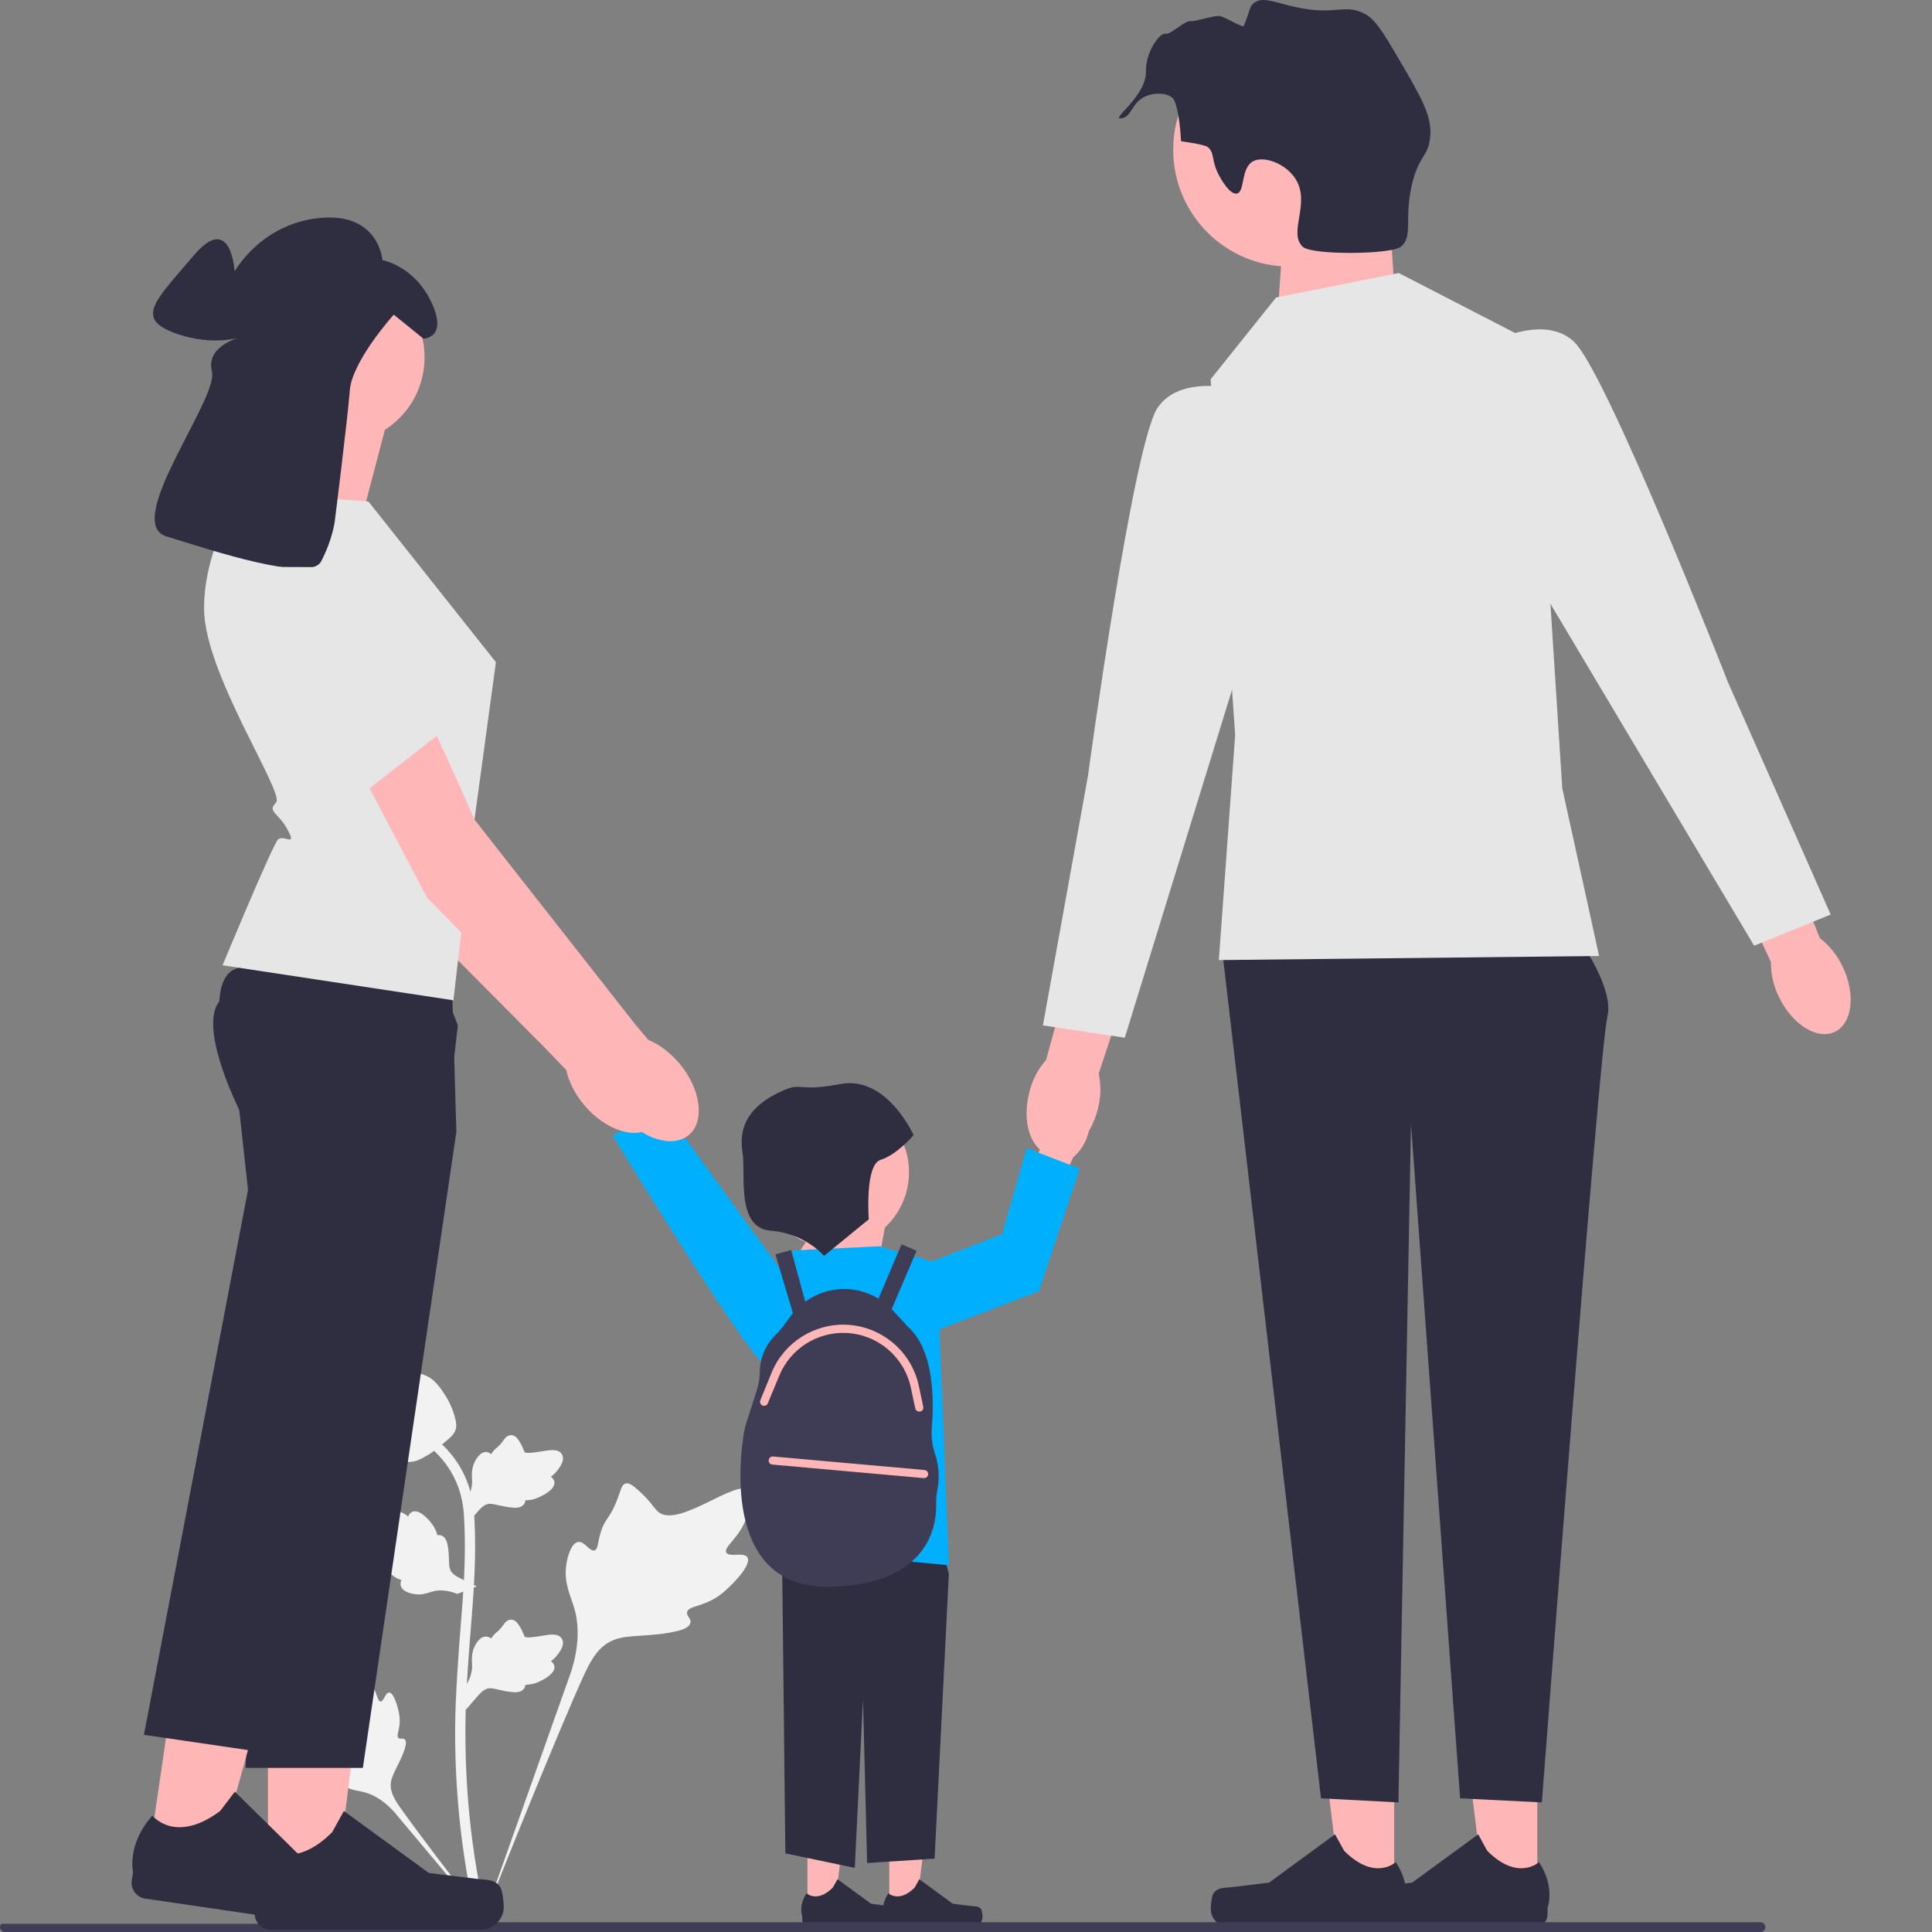 <svg width="16" height="16" viewBox="0 0 16 16" fill="none" xmlns="http://www.w3.org/2000/svg">
<rect x="0" y="0" width="16" height="16" fill="#808080" stroke="none"/>
<g clip-path="url(#clip0_253_2086)">
<path d="M6.19 12.898C6.162 12.849 6.038 12.901 6.015 12.857C5.992 12.814 6.107 12.747 6.173 12.595C6.185 12.568 6.26 12.396 6.204 12.342C6.1 12.242 5.62 12.658 5.453 12.522C5.416 12.492 5.39 12.432 5.279 12.335C5.235 12.297 5.208 12.279 5.182 12.286C5.145 12.295 5.142 12.344 5.103 12.441C5.043 12.586 5.008 12.577 4.974 12.693C4.948 12.779 4.954 12.829 4.924 12.839C4.882 12.853 4.842 12.761 4.788 12.77C4.733 12.778 4.7 12.884 4.689 12.964C4.67 13.113 4.724 13.211 4.755 13.315C4.788 13.427 4.807 13.598 4.731 13.841L3.977 15.966C4.143 15.53 4.626 14.335 4.828 13.89C4.887 13.762 4.951 13.632 5.084 13.581C5.212 13.531 5.387 13.561 5.611 13.507C5.637 13.501 5.709 13.482 5.718 13.439C5.726 13.404 5.683 13.384 5.69 13.351C5.699 13.307 5.782 13.307 5.885 13.256C5.958 13.22 6.003 13.177 6.042 13.14C6.054 13.129 6.228 12.962 6.19 12.898Z" fill="#F2F2F2"/>
<path d="M3.222 14.017C3.19 14.017 3.18 14.092 3.151 14.091C3.124 14.089 3.124 14.014 3.069 13.938C3.059 13.924 2.995 13.838 2.953 13.85C2.874 13.872 2.94 14.227 2.824 14.27C2.799 14.28 2.762 14.275 2.683 14.302C2.651 14.312 2.635 14.32 2.63 14.335C2.624 14.356 2.648 14.371 2.684 14.419C2.738 14.489 2.724 14.504 2.771 14.555C2.805 14.592 2.832 14.603 2.828 14.621C2.822 14.646 2.766 14.639 2.755 14.668C2.743 14.697 2.785 14.744 2.821 14.772C2.889 14.825 2.953 14.826 3.012 14.841C3.077 14.858 3.167 14.898 3.264 15.005L4.089 15.989C3.923 15.781 3.476 15.199 3.316 14.972C3.27 14.906 3.225 14.836 3.238 14.757C3.25 14.68 3.315 14.602 3.354 14.477C3.358 14.462 3.37 14.421 3.352 14.405C3.336 14.391 3.314 14.406 3.3 14.393C3.281 14.376 3.305 14.335 3.31 14.27C3.313 14.223 3.305 14.189 3.298 14.159C3.296 14.15 3.264 14.016 3.222 14.017Z" fill="#F2F2F2"/>
<path d="M3.858 14.16L3.839 13.988L3.848 13.975C3.889 13.915 3.909 13.856 3.91 13.8C3.91 13.791 3.909 13.783 3.909 13.773C3.907 13.738 3.905 13.693 3.928 13.641C3.941 13.612 3.978 13.545 4.033 13.554C4.048 13.556 4.059 13.562 4.067 13.57C4.069 13.569 4.07 13.566 4.071 13.564C4.088 13.538 4.102 13.527 4.115 13.516C4.125 13.508 4.135 13.499 4.152 13.479C4.159 13.47 4.164 13.463 4.169 13.456C4.183 13.436 4.202 13.413 4.234 13.413C4.269 13.415 4.288 13.444 4.3 13.463C4.322 13.497 4.331 13.521 4.338 13.538C4.34 13.544 4.343 13.55 4.344 13.553C4.356 13.569 4.447 13.554 4.482 13.548C4.559 13.535 4.626 13.524 4.654 13.573C4.674 13.608 4.659 13.654 4.609 13.714C4.593 13.733 4.577 13.747 4.562 13.758C4.574 13.765 4.585 13.776 4.59 13.794C4.6 13.835 4.564 13.877 4.483 13.918C4.463 13.928 4.436 13.942 4.398 13.948C4.38 13.951 4.364 13.952 4.351 13.953C4.35 13.96 4.348 13.969 4.344 13.978C4.329 14.004 4.3 14.017 4.255 14.014C4.206 14.011 4.166 14.002 4.13 13.993C4.099 13.986 4.072 13.98 4.051 13.982C4.012 13.985 3.982 14.016 3.947 14.056L3.858 14.16Z" fill="#F2F2F2"/>
<path d="M3.948 13.138L3.787 13.2L3.772 13.194C3.703 13.17 3.641 13.165 3.587 13.179C3.579 13.181 3.57 13.184 3.561 13.187C3.527 13.197 3.485 13.211 3.429 13.201C3.397 13.196 3.323 13.178 3.317 13.123C3.316 13.108 3.319 13.095 3.325 13.085C3.323 13.084 3.32 13.084 3.318 13.083C3.288 13.073 3.274 13.063 3.26 13.053C3.25 13.045 3.239 13.037 3.215 13.027C3.205 13.022 3.196 13.019 3.188 13.016C3.166 13.007 3.138 12.995 3.13 12.963C3.123 12.929 3.146 12.904 3.162 12.887C3.189 12.858 3.211 12.842 3.225 12.832C3.23 12.828 3.236 12.823 3.237 12.822C3.25 12.806 3.212 12.722 3.198 12.69C3.166 12.618 3.138 12.556 3.178 12.517C3.207 12.489 3.256 12.491 3.326 12.525C3.348 12.535 3.366 12.547 3.381 12.559C3.385 12.545 3.393 12.532 3.409 12.523C3.446 12.502 3.496 12.527 3.556 12.594C3.57 12.611 3.59 12.634 3.606 12.669C3.614 12.685 3.619 12.701 3.623 12.714C3.63 12.712 3.639 12.712 3.649 12.714C3.678 12.722 3.697 12.747 3.706 12.791C3.716 12.839 3.717 12.88 3.718 12.917C3.719 12.949 3.72 12.976 3.727 12.996C3.74 13.033 3.778 13.055 3.826 13.078L3.948 13.138Z" fill="#F2F2F2"/>
<path d="M3.858 12.632L3.839 12.46L3.848 12.447C3.889 12.387 3.909 12.328 3.91 12.273C3.91 12.264 3.909 12.255 3.909 12.246C3.907 12.21 3.905 12.165 3.928 12.114C3.941 12.085 3.978 12.018 4.033 12.026C4.048 12.028 4.059 12.035 4.067 12.043C4.069 12.041 4.07 12.039 4.071 12.037C4.088 12.011 4.102 11.999 4.115 11.989C4.125 11.98 4.135 11.972 4.152 11.951C4.159 11.943 4.164 11.935 4.169 11.928C4.183 11.909 4.202 11.885 4.234 11.885C4.269 11.887 4.288 11.916 4.3 11.935C4.322 11.969 4.331 11.994 4.338 12.01C4.34 12.016 4.343 12.023 4.344 12.025C4.356 12.041 4.447 12.026 4.482 12.02C4.559 12.007 4.626 11.996 4.654 12.045C4.674 12.08 4.659 12.126 4.609 12.186C4.593 12.205 4.577 12.219 4.562 12.23C4.574 12.238 4.585 12.249 4.59 12.266C4.6 12.308 4.564 12.35 4.483 12.39C4.463 12.4 4.436 12.414 4.398 12.421C4.38 12.424 4.364 12.425 4.351 12.425C4.35 12.433 4.348 12.441 4.344 12.45C4.329 12.476 4.3 12.489 4.255 12.486C4.206 12.483 4.166 12.474 4.13 12.466C4.099 12.459 4.072 12.453 4.051 12.454C4.012 12.457 3.982 12.488 3.947 12.529L3.858 12.632Z" fill="#F2F2F2"/>
<path d="M4.034 15.964L3.998 15.941L3.956 15.946C3.955 15.942 3.953 15.933 3.95 15.919C3.931 15.842 3.874 15.609 3.826 15.241C3.793 14.984 3.774 14.72 3.77 14.456C3.766 14.192 3.779 13.992 3.789 13.831C3.796 13.71 3.805 13.594 3.814 13.481C3.838 13.181 3.861 12.897 3.844 12.582C3.841 12.512 3.833 12.366 3.747 12.21C3.698 12.12 3.63 12.04 3.545 11.973L3.597 11.906C3.691 11.981 3.767 12.07 3.822 12.17C3.916 12.342 3.925 12.501 3.929 12.578C3.946 12.898 3.923 13.185 3.899 13.488C3.89 13.6 3.881 13.715 3.873 13.836C3.863 13.996 3.851 14.194 3.855 14.455C3.859 14.716 3.877 14.976 3.91 15.23C3.957 15.593 4.014 15.823 4.032 15.899C4.042 15.939 4.044 15.948 4.034 15.964Z" fill="#F2F2F2"/>
<path d="M3.389 12.107C3.386 12.107 3.382 12.107 3.378 12.107C3.306 12.103 3.239 12.06 3.179 11.979C3.151 11.94 3.137 11.897 3.109 11.809C3.104 11.796 3.083 11.728 3.069 11.634C3.061 11.573 3.062 11.547 3.074 11.525C3.088 11.499 3.109 11.482 3.134 11.47C3.133 11.462 3.134 11.454 3.137 11.445C3.152 11.41 3.19 11.414 3.211 11.416C3.221 11.418 3.235 11.42 3.249 11.419C3.271 11.418 3.283 11.411 3.301 11.401C3.319 11.392 3.34 11.38 3.372 11.373C3.435 11.36 3.488 11.378 3.506 11.384C3.597 11.415 3.643 11.486 3.695 11.568C3.706 11.585 3.741 11.645 3.765 11.728C3.782 11.788 3.78 11.814 3.775 11.834C3.764 11.874 3.739 11.898 3.677 11.949C3.611 12.003 3.579 12.029 3.55 12.046C3.485 12.084 3.444 12.107 3.389 12.107Z" fill="#F2F2F2"/>
<path d="M7.365 15.818L7.587 15.818L7.693 14.961L7.364 14.961L7.365 15.818Z" fill="#FFB6B6"/>
<path d="M8.126 15.813C8.133 15.825 8.137 15.863 8.137 15.876C8.137 15.918 8.103 15.952 8.061 15.952H7.373C7.344 15.952 7.321 15.929 7.321 15.9V15.871C7.321 15.871 7.287 15.785 7.357 15.679C7.357 15.679 7.445 15.762 7.575 15.632L7.613 15.563L7.891 15.766L8.045 15.785C8.079 15.789 8.109 15.784 8.126 15.813Z" fill="#2F2E41"/>
<path d="M6.687 15.818L6.909 15.818L7.015 14.961L6.687 14.961L6.687 15.818Z" fill="#FFB6B6"/>
<path d="M7.449 15.813C7.456 15.825 7.459 15.863 7.459 15.876C7.459 15.918 7.425 15.952 7.384 15.952H6.695C6.667 15.952 6.644 15.929 6.644 15.9V15.871C6.644 15.871 6.61 15.785 6.68 15.679C6.68 15.679 6.767 15.762 6.897 15.632L6.936 15.563L7.214 15.766L7.368 15.785C7.401 15.789 7.431 15.784 7.449 15.813Z" fill="#2F2E41"/>
<path d="M7.621 12.116L7.858 13.034L7.74 15.392L7.181 15.429L7.147 14.072L7.079 15.469L6.504 15.349L6.47 12.276L7.621 12.116Z" fill="#2F2E41"/>
<path d="M5.326 9.025C5.25 8.891 5.119 8.822 5.033 8.87C4.948 8.919 4.94 9.067 5.017 9.202C5.047 9.256 5.089 9.302 5.14 9.336L5.472 9.901L5.733 9.74L5.379 9.2C5.376 9.138 5.358 9.079 5.326 9.025Z" fill="#FFB6B6"/>
<path d="M6.832 11.019C6.832 11.019 6.518 11.451 6.326 11.297C6.134 11.142 5.073 9.404 5.073 9.404L5.494 9.178L6.832 11.019Z" fill="#00B0FF"/>
<path d="M6.537 10.491L6.944 9.881L7.35 10.05L7.249 10.592L6.537 10.491Z" fill="#FFB6B6"/>
<path d="M6.571 10.355L7.283 10.321L7.757 10.457L7.858 12.963L6.436 12.828V11.506L6.233 10.829L6.571 10.355Z" fill="#00B0FF"/>
<path d="M7.745 12.046C7.72 11.973 7.71 11.896 7.717 11.819C7.735 11.602 7.738 11.178 7.517 10.986L7.393 10.851C7.39 10.848 7.387 10.846 7.384 10.843L7.591 10.358L7.466 10.305L7.275 10.755C7.19 10.703 7.092 10.675 6.99 10.675C6.873 10.675 6.761 10.713 6.669 10.78L6.552 10.352L6.421 10.388L6.567 10.876C6.562 10.882 6.556 10.888 6.551 10.895L6.48 10.991C6.462 11.014 6.443 11.036 6.422 11.056C6.379 11.099 6.293 11.203 6.292 11.364C6.292 11.418 6.281 11.473 6.264 11.525L6.179 11.79C6.171 11.815 6.165 11.84 6.161 11.866C6.123 12.093 5.994 13.163 6.879 13.141C7.704 13.121 7.758 12.619 7.753 12.452C7.752 12.416 7.755 12.38 7.762 12.345C7.775 12.279 7.786 12.164 7.745 12.046Z" fill="#3F3D56"/>
<path d="M11.472 1.22L11.549 2.411L10.579 2.633L10.646 1.67L11.472 1.22Z" fill="#FFB6B6"/>
<path d="M11.546 15.694L11.108 15.694L10.9 14.008L11.546 14.008L11.546 15.694Z" fill="#FFB6B6"/>
<path d="M10.047 15.684C10.034 15.707 10.027 15.781 10.027 15.808C10.027 15.89 10.093 15.957 10.175 15.957H11.529C11.585 15.957 11.63 15.911 11.63 15.855V15.799C11.63 15.799 11.697 15.63 11.559 15.421C11.559 15.421 11.388 15.584 11.132 15.328L11.056 15.191L10.51 15.591L10.207 15.628C10.14 15.636 10.082 15.627 10.047 15.684Z" fill="#2F2E41"/>
<path d="M12.731 15.694L12.294 15.694L12.086 14.008L12.731 14.008L12.731 15.694Z" fill="#FFB6B6"/>
<path d="M11.233 15.684C11.219 15.707 11.212 15.781 11.212 15.808C11.212 15.89 11.279 15.957 11.361 15.957H12.715C12.771 15.957 12.816 15.911 12.816 15.855V15.799C12.816 15.799 12.883 15.63 12.745 15.421C12.745 15.421 12.573 15.584 12.317 15.328L12.242 15.191L11.695 15.591L11.392 15.628C11.326 15.636 11.267 15.627 11.233 15.684Z" fill="#2F2E41"/>
<path d="M13.006 7.68C13.006 7.68 13.379 8.154 13.311 8.425C13.243 8.696 12.769 14.927 12.769 14.927L12.092 14.893L11.685 9.305L11.581 14.927L10.94 14.893L10.127 7.917L13.006 7.68Z" fill="#2F2E41"/>
<path d="M9.09 9.191C9.026 9.437 8.848 9.603 8.691 9.562C8.535 9.521 8.46 9.289 8.525 9.044C8.549 8.945 8.596 8.854 8.663 8.778L8.948 7.741L9.431 7.885L9.099 8.892C9.12 8.991 9.117 9.094 9.09 9.191Z" fill="#FFB6B6"/>
<path d="M10.684 2.208C11.218 2.208 11.652 1.775 11.652 1.24C11.652 0.706 11.218 0.273 10.684 0.273C10.149 0.273 9.716 0.706 9.716 1.24C9.716 1.775 10.149 2.208 10.684 2.208Z" fill="#FFB6B6"/>
<path d="M10.568 2.464L11.584 2.261L12.701 2.837L12.938 6.528L13.243 7.917L10.094 7.951L10.229 6.088L10.026 3.141L10.568 2.464Z" fill="#E6E6E6"/>
<path d="M10.331 3.243C10.331 3.243 9.789 3.074 9.586 3.378C9.382 3.683 9.01 6.426 9.01 6.426L8.637 8.492L9.315 8.594L10.432 4.97L10.331 3.243Z" fill="#E6E6E6"/>
<path d="M15.259 8.004C15.37 8.232 15.341 8.475 15.196 8.545C15.051 8.615 14.844 8.487 14.733 8.258C14.688 8.168 14.665 8.067 14.666 7.966L14.21 6.992L14.672 6.788L15.072 7.77C15.152 7.832 15.217 7.912 15.259 8.004Z" fill="#FFB6B6"/>
<path d="M12.277 2.872C12.277 2.872 12.764 2.579 13.033 2.828C13.303 3.076 14.312 5.654 14.312 5.654L15.161 7.574L14.527 7.832L12.586 4.574L12.277 2.872Z" fill="#E6E6E6"/>
<path d="M14.62 15.96C14.62 15.982 14.602 16 14.579 16H0.04C0.018 16 0 15.982 0 15.96C0 15.949 0.004 15.939 0.011 15.932H3.049C3.114 15.932 3.177 15.928 3.24 15.919H14.579C14.602 15.919 14.62 15.937 14.62 15.96Z" fill="#3F3D56"/>
<path d="M8.667 9.298C8.727 9.156 8.85 9.072 8.94 9.11C9.03 9.149 9.055 9.295 8.994 9.438C8.971 9.495 8.934 9.545 8.887 9.585L8.624 10.185L8.345 10.055L8.634 9.478C8.631 9.416 8.642 9.355 8.667 9.298Z" fill="#FFB6B6"/>
<path d="M6.906 10.331C7.25 10.331 7.528 10.052 7.528 9.708C7.528 9.364 7.25 9.085 6.906 9.085C6.561 9.085 6.283 9.364 6.283 9.708C6.283 10.052 6.561 10.331 6.906 10.331Z" fill="#FFB6B6"/>
<path d="M7.689 10.457L8.299 10.22L8.502 9.508L8.942 9.678L8.603 10.694L7.689 11.043V10.457Z" fill="#00B0FF"/>
<path d="M6.824 10.401L7.195 10.098C7.195 10.098 7.16 9.645 7.294 9.605C7.427 9.564 7.566 9.401 7.566 9.401C7.566 9.401 7.345 8.902 6.956 8.978C6.567 9.053 6.656 8.938 6.416 9.065C6.176 9.192 6.12 9.362 6.149 9.542C6.178 9.722 6.092 10.169 6.382 10.192C6.672 10.215 6.824 10.401 6.824 10.401Z" fill="#2F2E41"/>
<path d="M10.098 1.457C10.027 1.328 10.064 1.267 10 1.216C10 1.216 9.974 1.196 9.781 1.17C9.763 0.855 9.712 0.812 9.712 0.812C9.653 0.764 9.559 0.77 9.499 0.793C9.373 0.839 9.377 0.962 9.293 0.979C9.177 1.002 9.493 0.804 9.49 0.594C9.487 0.423 9.609 0.267 9.652 0.279C9.694 0.291 9.808 0.168 9.863 0.175C9.901 0.179 10.062 0.124 10.103 0.133C10.148 0.142 10.292 0.232 10.3 0.215C10.353 0.094 10.343 0.058 10.383 0.026C10.453 -0.032 10.557 0.02 10.723 0.057C11.065 0.134 11.134 0.024 11.305 0.116C11.391 0.162 11.458 0.273 11.587 0.494C11.768 0.802 11.858 0.956 11.845 1.127C11.832 1.3 11.749 1.282 11.691 1.537C11.628 1.82 11.704 1.957 11.602 2.043C11.522 2.109 10.863 2.114 10.789 2.044C10.663 1.926 10.86 1.679 10.726 1.477C10.644 1.353 10.464 1.286 10.375 1.337C10.274 1.395 10.311 1.591 10.243 1.603C10.184 1.614 10.11 1.48 10.098 1.457Z" fill="#2F2E41"/>
<path d="M5.407 9.33C5.542 9.216 5.506 8.952 5.327 8.74C5.249 8.647 5.156 8.58 5.065 8.543L4.961 8.423L3.612 6.733C3.612 6.733 2.865 5.051 2.645 4.87C2.424 4.688 2.165 4.783 2.165 4.783L1.962 5.033L3.224 7.381L4.515 8.68L4.689 8.861C4.71 8.957 4.761 9.06 4.839 9.153C5.018 9.364 5.272 9.444 5.407 9.33Z" fill="#FFB6B6"/>
<path d="M2.861 5.182L3.199 5.678L3.684 6.396L2.813 6.698L2.043 5.377L2.861 5.182Z" fill="#E6E6E6"/>
<path d="M3.204 3.495L2.96 4.428L2.026 4.245C2.026 4.245 2.393 3.572 2.302 3.266L3.204 3.495Z" fill="#FFB6B6"/>
<path d="M2.219 15.644L2.781 15.644L3.049 13.476L2.219 13.476L2.219 15.644Z" fill="#FFB6B6"/>
<path d="M4.145 15.632C4.162 15.661 4.172 15.756 4.172 15.79C4.172 15.896 4.086 15.981 3.981 15.981H2.24C2.168 15.981 2.11 15.923 2.11 15.851V15.779C2.11 15.779 2.024 15.561 2.201 15.292C2.201 15.292 2.422 15.503 2.751 15.173L2.848 14.998L3.551 15.511L3.94 15.559C4.025 15.57 4.101 15.558 4.145 15.632Z" fill="#2F2E41"/>
<path d="M3.78 9.37L3.005 14.641H2.034L2.163 11.632L2.231 10.05L2.034 9.297C2.034 9.297 1.944 9.13 1.868 8.927C1.783 8.698 1.715 8.424 1.815 8.294C1.852 8.246 1.948 8.21 2.078 8.184C2.158 8.167 2.25 8.155 2.35 8.145C2.925 8.088 3.742 8.124 3.742 8.124L3.763 8.809L3.774 9.192L3.78 9.37Z" fill="#2F2E41"/>
<path d="M1.229 15.387L1.785 15.468L2.365 13.362L1.544 13.242L1.229 15.387Z" fill="#FFB6B6"/>
<path d="M3.136 15.654C3.149 15.686 3.144 15.781 3.139 15.815C3.124 15.919 3.027 15.991 2.923 15.976L1.201 15.723C1.13 15.713 1.081 15.646 1.091 15.575L1.102 15.504C1.102 15.504 1.048 15.275 1.262 15.036C1.262 15.036 1.45 15.276 1.823 14.998L1.945 14.838L2.566 15.449L2.944 15.553C3.027 15.576 3.103 15.575 3.136 15.654Z" fill="#2F2E41"/>
<path d="M3.792 8.491L3.686 9.406L3.106 11.334L2.153 14.508L1.192 14.367L2.054 9.854L1.969 9.08C1.969 9.08 1.941 9.003 1.909 8.891C1.846 8.668 1.766 8.305 1.854 8.12C1.866 8.095 1.88 8.073 1.899 8.055C1.933 8.022 2.003 8.002 2.096 7.991C2.487 7.947 3.293 8.073 3.651 8.135L3.792 8.491Z" fill="#2F2E41"/>
<path d="M3.051 4.153L4.107 5.484L3.918 6.872L3.755 8.284L1.843 7.994C1.843 7.994 2.256 6.999 2.302 6.953C2.348 6.907 2.463 7.021 2.382 6.872C2.302 6.724 2.21 6.724 2.286 6.647C2.363 6.571 1.69 5.576 1.69 5.041C1.69 4.505 2.011 4.077 2.011 4.077L3.051 4.153Z" fill="#E6E6E6"/>
<path d="M2.805 3.671C3.198 3.671 3.516 3.353 3.516 2.96C3.516 2.567 3.198 2.249 2.805 2.249C2.412 2.249 2.094 2.567 2.094 2.96C2.094 3.353 2.412 3.671 2.805 3.671Z" fill="#FFB6B6"/>
<path d="M2.772 4.32C2.772 4.32 2.878 3.478 2.897 3.233C2.916 2.988 3.261 2.606 3.261 2.606L3.506 2.804C3.506 2.804 3.714 2.804 3.572 2.502C3.431 2.201 3.167 2.154 3.167 2.154C3.167 2.154 3.139 1.758 2.649 1.805C2.16 1.852 1.943 2.248 1.943 2.248C1.943 2.248 1.915 1.749 1.604 2.116C1.293 2.483 1.114 2.634 1.444 2.757C1.773 2.879 2.018 2.785 2.018 2.785C2.018 2.785 1.698 2.851 1.755 3.077C1.811 3.303 1.01 4.329 1.378 4.442C1.745 4.555 2.565 4.829 2.659 4.65C2.753 4.471 2.772 4.32 2.772 4.32Z" fill="#2F2E41"/>
<path d="M5.704 9.4C5.839 9.288 5.806 9.023 5.629 8.81C5.551 8.717 5.459 8.649 5.368 8.611L5.265 8.489L3.93 6.788C3.93 6.788 3.197 5.101 2.978 4.917C2.759 4.734 2.499 4.826 2.499 4.826L2.295 5.075L3.536 7.433L4.816 8.743L4.989 8.926C5.009 9.022 5.059 9.125 5.137 9.218C5.314 9.432 5.568 9.513 5.704 9.4Z" fill="#FFB6B6"/>
<path d="M2.217 4.695C2.217 4.695 2.544 6.391 2.916 6.641L3.657 6.063C3.657 6.063 3.721 6.06 3.601 5.924C3.48 5.788 3.511 5.495 3.511 5.495C3.511 5.495 3.565 5.565 3.447 5.468C3.329 5.37 3.439 4.7 3.439 4.7L2.217 4.695Z" fill="#E6E6E6"/>
<path d="M7.613 11.69C7.598 11.69 7.583 11.68 7.58 11.664L7.543 11.491C7.488 11.236 7.268 11.05 7.008 11.039C6.767 11.028 6.544 11.171 6.453 11.394L6.359 11.621C6.352 11.639 6.332 11.647 6.315 11.64C6.298 11.633 6.29 11.613 6.297 11.596L6.39 11.368C6.492 11.119 6.742 10.959 7.011 10.971C7.302 10.984 7.548 11.192 7.609 11.476L7.646 11.649C7.65 11.668 7.639 11.686 7.62 11.69C7.618 11.69 7.615 11.69 7.613 11.69Z" fill="#FFB6B6"/>
<path d="M7.653 12.241C7.652 12.241 7.651 12.241 7.65 12.241L6.397 12.129C6.378 12.128 6.364 12.111 6.366 12.093C6.368 12.074 6.384 12.06 6.403 12.062L7.656 12.174C7.675 12.175 7.688 12.192 7.687 12.21C7.685 12.228 7.67 12.241 7.653 12.241Z" fill="#FFB6B6"/>
</g>
<defs>
<clipPath id="clip0_253_2086">
<rect width="15.327" height="16" fill="white"/>
</clipPath>
</defs>
</svg>
